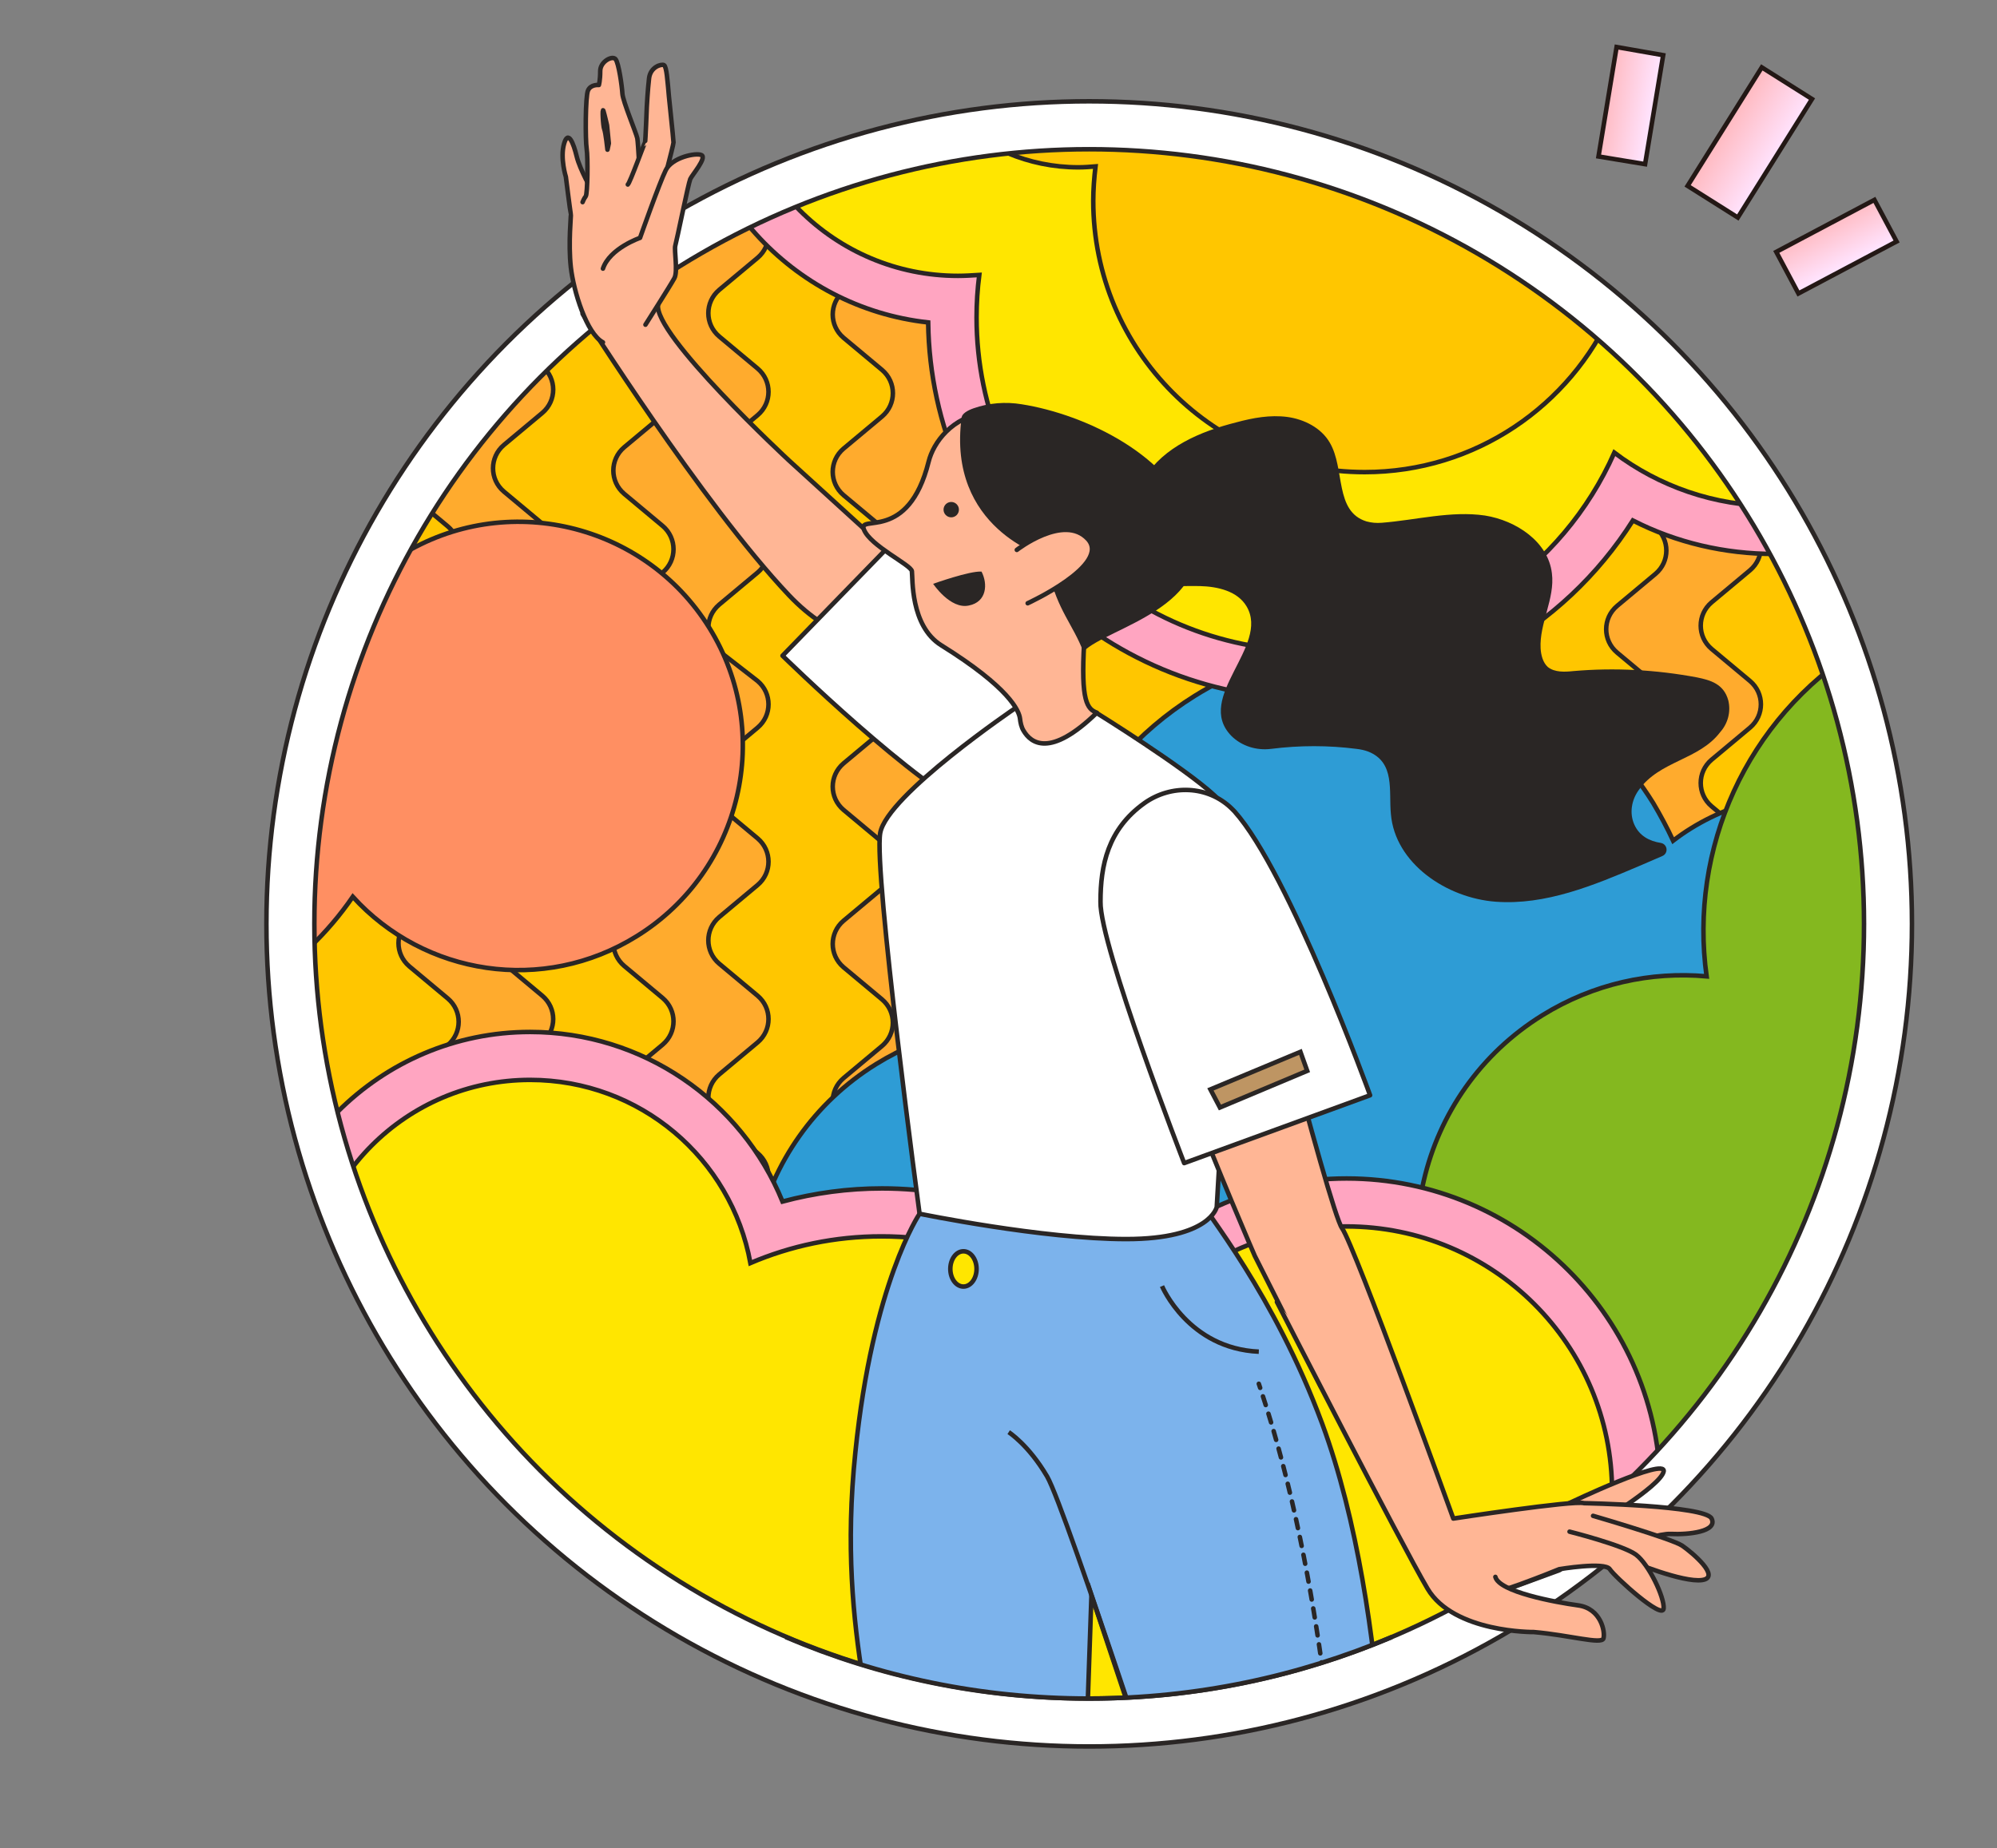 <?xml version="1.0" encoding="utf-8"?>
<!-- Generator: Adobe Illustrator 27.7.0, SVG Export Plug-In . SVG Version: 6.00 Build 0)  -->
<svg version="1.1" id="レイヤー_1" xmlns="http://www.w3.org/2000/svg" xmlns:xlink="http://www.w3.org/1999/xlink" x="0px"
	 y="0px" viewBox="0 0 441.5 408.7" style="enable-background:new 0 0 441.5 408.7;" xml:space="preserve">
<rect x="0" y="0" width="441.5" height="408.7" fill="#808080" stroke="none"/>
<style type="text/css">
	.st0{fill:#FFFFFF;stroke:#2A2625;stroke-miterlimit:10;}
	.st1{clip-path:url(#SVGID_00000051366912021146905540000016417116480529007754_);}
	.st2{fill:#FFC600;stroke:#2A2625;stroke-miterlimit:10;}
	.st3{fill:#FFAB2D;stroke:#2A2625;stroke-miterlimit:10;}
	.st4{fill:#2E9CD5;stroke:#2A2625;stroke-miterlimit:10;}
	.st5{fill:#84B81F;stroke:#2A2625;stroke-miterlimit:10;}
	.st6{fill:#FF8F62;stroke:#2A2625;stroke-miterlimit:10;}
	.st7{fill:#FFA5C1;stroke:#2A2625;stroke-miterlimit:10;}
	.st8{fill:#FFE600;stroke:#2A2625;stroke-miterlimit:10;}
	.st9{fill:none;stroke:#2A2625;stroke-miterlimit:10;}
	.st10{clip-path:url(#SVGID_00000057129575685888452110000012187353418543164065_);}
	.st11{fill:#7CB3EC;stroke:#2A2625;stroke-miterlimit:10;}
	.st12{fill:#FFB695;stroke:#2A2625;stroke-linecap:round;stroke-linejoin:round;stroke-miterlimit:10;}
	.st13{fill:#FFFFFF;stroke:#2A2625;stroke-linecap:round;stroke-linejoin:round;stroke-miterlimit:10;}
	.st14{fill:#2A2625;}
	.st15{fill:none;stroke:#2A2625;stroke-linecap:round;stroke-linejoin:round;}
	.st16{fill:none;stroke:#2A2625;stroke-linecap:round;stroke-linejoin:round;stroke-dasharray:2.01,2.01;}
	.st17{fill:#BE9563;stroke:#2A2625;stroke-miterlimit:10;}
	.st18{fill:url(#SVGID_00000098215908604282713170000011064077612588864959_);stroke:#231815;stroke-miterlimit:10;}
	.st19{fill:url(#SVGID_00000171701846393250893070000004876701537486148272_);stroke:#231815;stroke-miterlimit:10;}
	.st20{fill:url(#SVGID_00000023999419876151458630000009283297850652746939_);stroke:#231815;stroke-miterlimit:10;}
</style>
<g>
	<circle class="st0" cx="240.8" cy="204.3" r="181.9"/>
	<g>
		<defs>
			<circle id="SVGID_1_" cx="240.8" cy="204.3" r="171.3"/>
		</defs>
		<clipPath id="SVGID_00000174591448756374199560000017706212354892961212_">
			<use xlink:href="#SVGID_1_"  style="overflow:visible;"/>
		</clipPath>
		<g style="clip-path:url(#SVGID_00000174591448756374199560000017706212354892961212_);">
			<rect x="25.9" y="-14.1" class="st2" width="429" height="445.5"/>
			<g>
				<path class="st3" d="M159.5,317.9l-0.5-0.4c-3.2-2.7-3.2-7.6,0-10.3l8.5-7.1c3.2-2.7,3.2-7.6,0-10.3l-8.5-7.1
					c-3.2-2.7-3.2-7.6,0-10.3l8.5-7.1c3.2-2.7,3.2-7.6,0-10.3l-8.5-7.1c-3.2-2.7-3.2-7.6,0-10.3l8.5-7.1c3.2-2.7,3.2-7.6,0-10.3
					l-8.5-7.1c-3.2-2.7-3.2-7.6,0-10.3l8.5-7.1c3.2-2.7,3.2-7.6,0-10.3l-8.5-7.1c-3.2-2.7-3.2-7.6,0-10.3l8.5-7.1
					c3.2-2.7,3.2-7.6,0-10.3L159,144c-3.2-2.7-3.2-7.6,0-10.3l8.5-7.1c3.2-2.7,3.2-7.6,0-10.3l-8.5-7.1c-3.2-2.7-3.2-7.6,0-10.3
					l8.5-7.1c3.2-2.7,3.2-7.6,0-10.3l-8.5-7.1c-3.2-2.7-3.2-7.6,0-10.3l8.5-7.1c3.2-2.7,3.2-7.6,0-10.3l-8.5-7.1
					c-3.2-2.7-3.2-7.6,0-10.3l0.5-0.4c4.8-4,2-11.8-4.3-11.8h0c-1.6,0-3.1,0.5-4.3,1.5l-12.9,10.7c-3.2,2.7-3.2,7.6,0,10.3l8.5,7.1
					c3.2,2.7,3.2,7.6,0,10.3l-8.5,7.1c-3.2,2.7-3.2,7.6,0,10.3l8.5,7.1c3.2,2.7,3.2,7.6,0,10.3l-8.5,7.1c-3.2,2.7-3.2,7.6,0,10.3
					l8.5,7.1c3.2,2.7,3.2,7.6,0,10.3l-8.5,7.1c-3.2,2.7-3.2,7.6,0,10.3l8.5,7.1c3.2,2.7,3.2,7.6,0,10.3l-8.5,7.1
					c-3.2,2.7-3.2,7.6,0,10.3l8.5,7.1c3.2,2.7,3.2,7.6,0,10.3l-8.5,7.1c-3.2,2.7-3.2,7.6,0,10.3l8.5,7.1c3.2,2.7,3.2,7.6,0,10.3
					l-8.5,7.1c-3.2,2.7-3.2,7.6,0,10.3l8.5,7.1c3.2,2.7,3.2,7.6,0,10.3l-8.5,7.1c-3.2,2.7-3.2,7.6,0,10.3l8.5,7.1
					c3.2,2.7,3.2,7.6,0,10.3l-8.5,7.1c-3.2,2.7-3.2,7.6,0,10.3l12.9,10.7c1.2,1,2.7,1.5,4.3,1.5h0
					C161.5,329.7,164.3,321.8,159.5,317.9z"/>
				<path class="st3" d="M111.9,317.9l-0.5-0.4c-3.2-2.7-3.2-7.6,0-10.3l8.5-7.1c3.2-2.7,3.2-7.6,0-10.3l-8.5-7.1
					c-3.2-2.7-3.2-7.6,0-10.3l8.5-7.1c3.2-2.7,3.2-7.6,0-10.3l-8.5-7.1c-3.2-2.7-3.2-7.6,0-10.3l8.5-7.1c3.2-2.7,3.2-7.6,0-10.3
					l-8.5-7.1c-3.2-2.7-3.2-7.6,0-10.3l8.5-7.1c3.2-2.7,3.2-7.6,0-10.3l-8.5-7.1c-3.2-2.7-3.2-7.6,0-10.3l8.5-7.1
					c3.2-2.7,3.2-7.6,0-10.3l-8.5-7.1c-3.2-2.7-3.2-7.6,0-10.3l8.5-7.1c3.2-2.7,3.2-7.6,0-10.3l-8.5-7.1c-3.2-2.7-3.2-7.6,0-10.3
					l8.5-7.1c3.2-2.7,3.2-7.6,0-10.3l-8.5-7.1c-3.2-2.7-3.2-7.6,0-10.3l8.5-7.1c3.2-2.7,3.2-7.6,0-10.3l-8.5-7.1
					c-3.2-2.7-3.2-7.6,0-10.3l0.5-0.4c4.8-4,2-11.8-4.3-11.8h0c-1.6,0-3.1,0.5-4.3,1.5L90.5,29.7c-3.2,2.7-3.2,7.6,0,10.3L99,47
					c3.2,2.7,3.2,7.6,0,10.3l-8.5,7.1c-3.2,2.7-3.2,7.6,0,10.3l8.5,7.1c3.2,2.7,3.2,7.6,0,10.3L90.5,99c-3.2,2.7-3.2,7.6,0,10.3
					l8.5,7.1c3.2,2.7,3.2,7.6,0,10.3l-8.5,7.1c-3.2,2.7-3.2,7.6,0,10.3l8.5,7.1c3.2,2.7,3.2,7.6,0,10.3l-8.5,7.1
					c-3.2,2.7-3.2,7.6,0,10.3l8.5,7.1c3.2,2.7,3.2,7.6,0,10.3l-8.5,7.1c-3.2,2.7-3.2,7.6,0,10.3l8.5,7.1c3.2,2.7,3.2,7.6,0,10.3
					l-8.5,7.1c-3.2,2.7-3.2,7.6,0,10.3l8.5,7.1c3.2,2.7,3.2,7.6,0,10.3l-8.5,7.1c-3.2,2.7-3.2,7.6,0,10.3l8.5,7.1
					c3.2,2.7,3.2,7.6,0,10.3l-8.5,7.1c-3.2,2.7-3.2,7.6,0,10.3l12.9,10.7c1.2,1,2.7,1.5,4.3,1.5h0
					C113.9,329.7,116.7,321.8,111.9,317.9z"/>
				<path class="st3" d="M378.9,317.9l-0.5-0.4c-3.2-2.7-3.2-7.6,0-10.3l8.5-7.1c3.2-2.7,3.2-7.6,0-10.3l-8.5-7.1
					c-3.2-2.7-3.2-7.6,0-10.3l8.5-7.1c3.2-2.7,3.2-7.6,0-10.3l-8.5-7.1c-3.2-2.7-3.2-7.6,0-10.3l8.5-7.1c3.2-2.7,3.2-7.6,0-10.3
					l-8.5-7.1c-3.2-2.7-3.2-7.6,0-10.3l8.5-7.1c3.2-2.7,3.2-7.6,0-10.3l-8.5-7.1c-3.2-2.7-3.2-7.6,0-10.3l8.5-7.1
					c3.2-2.7,3.2-7.6,0-10.3l-8.5-7.1c-3.2-2.7-3.2-7.6,0-10.3l8.5-7.1c3.2-2.7,3.2-7.6,0-10.3l-8.5-7.1c-3.2-2.7-3.2-7.6,0-10.3
					L387,92c3.2-2.7,3.2-7.6,0-10.3l-8.5-7.1c-3.2-2.7-3.2-7.6,0-10.3l8.5-7.1c3.2-2.7,3.2-7.6,0-10.3l-8.5-7.1
					c-3.2-2.7-3.2-7.6,0-10.3l0.5-0.4c4.8-4,2-11.8-4.3-11.8h0c-1.6,0-3.1,0.5-4.3,1.5l-12.9,10.7c-3.2,2.7-3.2,7.6,0,10.3L366,47
					c3.2,2.7,3.2,7.6,0,10.3l-8.5,7.1c-3.2,2.7-3.2,7.6,0,10.3l8.5,7.1c3.2,2.7,3.2,7.6,0,10.3l-8.5,7.1c-3.2,2.7-3.2,7.6,0,10.3
					l8.5,7.1c3.2,2.7,3.2,7.6,0,10.3l-8.5,7.1c-3.2,2.7-3.2,7.6,0,10.3l8.5,7.1c3.2,2.7,3.2,7.6,0,10.3l-8.5,7.1
					c-3.2,2.7-3.2,7.6,0,10.3l8.5,7.1c3.2,2.7,3.2,7.6,0,10.3l-8.5,7.1c-3.2,2.7-3.2,7.6,0,10.3l8.5,7.1c3.2,2.7,3.2,7.6,0,10.3
					l-8.5,7.1c-3.2,2.7-3.2,7.6,0,10.3l8.5,7.1c3.2,2.7,3.2,7.6,0,10.3l-8.5,7.1c-3.2,2.7-3.2,7.6,0,10.3l8.5,7.1
					c3.2,2.7,3.2,7.6,0,10.3l-8.5,7.1c-3.2,2.7-3.2,7.6,0,10.3l12.9,10.7c1.2,1,2.7,1.5,4.3,1.5h0
					C380.9,329.7,383.7,321.8,378.9,317.9z"/>
				<path class="st3" d="M199.4,19l-12.9,10.7c-3.2,2.7-3.2,7.6,0,10.3L195,47c3.2,2.7,3.2,7.6,0,10.3l-8.5,7.1
					c-3.2,2.7-3.2,7.6,0,10.3l8.5,7.1c3.2,2.7,3.2,7.6,0,10.3l-8.5,7.1c-3.2,2.7-3.2,7.6,0,10.3l8.5,7.1c3.2,2.7,3.2,7.6,0,10.3
					l-8.5,7.1c-3.2,2.7-3.2,7.6,0,10.3l8.5,7.1c3.2,2.7,3.2,7.6,0,10.3l-8.5,7.1c-3.2,2.7-3.2,7.6,0,10.3l8.5,7.1
					c3.2,2.7,3.2,7.6,0,10.3l-8.5,7.1c-3.2,2.7-3.2,7.6,0,10.3l8.5,7.1c3.2,2.7,3.2,7.6,0,10.3l-8.5,7.1c-3.2,2.7-3.2,7.6,0,10.3
					l8.5,7.1c3.2,2.7,3.2,7.6,0,10.3l-8.5,7.1c-3.2,2.7-3.2,7.6,0,10.3l8.5,7.1c3.2,2.7,3.2,7.6,0,10.3l-8.5,7.1
					c-3.2,2.7-3.2,7.6,0,10.3l12.9,10.7c1.2,1,2.7,1.5,4.3,1.5h0c6.3,0,9.1-7.8,4.3-11.8l-0.5-0.4c-3.2-2.7-3.2-7.6,0-10.3l8.5-7.1
					c3.2-2.7,3.2-7.6,0-10.3l-8.5-7.1c-3.2-2.7-3.2-7.6,0-10.3l8.5-7.1c3.2-2.7,3.2-7.6,0-10.3l-8.5-7.1c-3.2-2.7-3.2-7.6,0-10.3
					l8.5-7.1c3.2-2.7,3.2-7.6,0-10.3l-8.5-7.1c-3.2-2.7-3.2-7.6,0-10.3l8.5-7.1c3.2-2.7,3.2-7.6,0-10.3l-8.5-7.1
					c-3.2-2.7-3.2-7.6,0-10.3l8.5-7.1c3.2-2.7,3.2-7.6,0-10.3l-8.5-7.1c-3.2-2.7-3.2-7.6,0-10.3l8.5-7.1c3.2-2.7,3.2-7.6,0-10.3
					l-8.5-7.1c-3.2-2.7-3.2-7.6,0-10.3L216,92c3.2-2.7,3.2-7.6,0-10.3l-8.5-7.1c-3.2-2.7-3.2-7.6,0-10.3l8.5-7.1
					c3.2-2.7,3.2-7.6,0-10.3l-8.5-7.1c-3.2-2.7-3.2-7.6,0-10.3l0.5-0.4c4.8-4,2-11.8-4.3-11.8h0C202.1,17.4,200.6,18,199.4,19z"/>
			</g>
			<path class="st4" d="M255.6,335.1c17.2-10.7,27-28.8,27.7-47.6c19.1,5.2,40.2,2.8,58.4-8.4c8.8-5.4,16-12.4,21.5-20.4
				c15.8,17.4,42.1,21.6,62.8,8.7c23.2-14.4,30.4-45,16-68.2c-14.4-23.2-45-30.4-68.2-16c-1.3,0.8-2.6,1.7-3.9,2.7
				c-1.3-2.8-2.8-5.6-4.4-8.3c-21.5-34.6-66.9-45.2-101.4-23.7c-25.5,15.9-38,44.8-34.1,72.8c-12.3-1.1-25,1.6-36.3,8.6
				c-27.6,17.1-36,53.3-18.9,80.9C191.8,343.7,228,352.2,255.6,335.1z"/>
			<path class="st5" d="M402.9,324.3c17.2-10.7,27-28.8,27.7-47.6c19.1,5.2,40.2,2.8,58.4-8.4c8.8-5.4,16-12.4,21.5-20.4
				c15.8,17.4,42.1,21.6,62.8,8.7c23.2-14.4,30.4-45,16-68.2c-14.4-23.2-45-30.4-68.2-16c-1.3,0.8-2.6,1.7-3.9,2.7
				c-1.3-2.8-2.8-5.6-4.4-8.3c-21.5-34.6-66.9-45.2-101.4-23.7c-25.5,15.9-38,44.8-34.1,72.8c-12.3-1.1-25,1.6-36.3,8.6
				c-27.6,17.1-36,53.3-18.9,80.9C339.1,333,375.3,341.4,402.9,324.3z"/>
			<path class="st6" d="M-29.6,274.7c17.2-10.7,27-28.8,27.7-47.6c19.1,5.2,40.2,2.8,58.4-8.4c8.8-5.4,16-12.4,21.5-20.4
				c15.8,17.4,42.1,21.6,62.8,8.7c23.2-14.4,30.4-45,16-68.2c-14.4-23.2-45-30.4-68.2-16c-1.3,0.8-2.6,1.7-3.9,2.7
				c-1.3-2.8-2.8-5.6-4.4-8.3C58.8,82.7,13.3,72.1-21.2,93.6c-25.5,15.9-38,44.8-34.1,72.8c-12.3-1.1-25,1.6-36.3,8.6
				c-27.6,17.1-36,53.3-18.9,80.9S-57.1,291.9-29.6,274.7z"/>
			<path class="st7" d="M289.5,154.5c-46.1,0-83.7-37.2-84.3-83.2c-30.1-3.3-53.6-28.9-53.6-59.8c0-33.2,27-60.2,60.2-60.2
				c24.9,0,46.7,15.2,55.8,37.5c7.1-1.9,14.5-2.9,22-2.9c19.3,0,38.1,6.7,53,18.8c12.9-13.3,30.8-21,49.7-21
				c38.3,0,69.4,31.1,69.4,69.4s-31.1,69.4-69.4,69.4c-11,0-21.7-2.5-31.3-7.4C345.6,139.4,318.7,154.5,289.5,154.5z"/>
			<path class="st8" d="M392.2-5.6c-20.2,0-38.1,10.2-48.7,25.8c-13.5-14.5-32.7-23.6-54-23.6c-10.3,0-20.1,2.1-29,5.9
				C256.2-20.5,236.1-38,211.8-38c-27.4,0-49.5,22.2-49.5,49.5c0,27.4,22.2,49.5,49.5,49.5c1.6,0,3.1-0.1,4.7-0.2
				c-0.4,3.1-0.6,6.2-0.6,9.4c0,40.7,33,73.7,73.7,73.7c30.1,0,55.9-18,67.3-43.8c9.8,7.4,22.1,11.8,35.3,11.8
				c32.4,0,58.8-26.3,58.8-58.8S424.6-5.6,392.2-5.6z"/>
			<path class="st7" d="M194.9,431.4c-46.1,0-83.7-37.2-84.3-83.2C80.5,344.9,57,319.4,57,288.4c0-33.2,27-60.2,60.2-60.2
				c24.9,0,46.7,15.2,55.8,37.5c7.1-1.9,14.5-2.9,22-2.9c19.3,0,38.1,6.7,53,18.8c12.9-13.3,30.8-21,49.7-21
				c38.3,0,69.4,31.1,69.4,69.4s-31.1,69.4-69.4,69.4c-11,0-21.7-2.5-31.3-7.4C251,416.2,224.2,431.4,194.9,431.4z"/>
			<path class="st8" d="M297.6,271.2c-20.2,0-38.1,10.2-48.7,25.8c-13.5-14.5-32.7-23.6-54-23.6c-10.3,0-20.1,2.1-29,5.9
				c-4.2-23.1-24.4-40.5-48.7-40.5c-27.4,0-49.5,22.2-49.5,49.5c0,27.4,22.2,49.5,49.5,49.5c1.6,0,3.1-0.1,4.7-0.2
				c-0.4,3.1-0.6,6.2-0.6,9.4c0,40.7,33,73.7,73.7,73.7c30.1,0,55.9-18,67.3-43.8c9.8,7.4,22.1,11.8,35.3,11.8
				c32.4,0,58.8-26.3,58.8-58.8S330.1,271.2,297.6,271.2z"/>
			<path class="st2" d="M385.3-17.2c-16.5,0-31,8.3-39.6,21c-11-11.8-26.6-19.2-44-19.2c-8.4,0-16.4,1.7-23.6,4.8
				c-3.4-18.8-19.9-33-39.7-33c-22.3,0-40.3,18.1-40.3,40.3c0,22.3,18.1,40.3,40.3,40.3c1.3,0,2.6-0.1,3.8-0.2
				c-0.3,2.5-0.5,5.1-0.5,7.6c0,33.1,26.8,60,60,60c24.5,0,45.5-14.7,54.8-35.7c8,6,18,9.6,28.8,9.6c26.4,0,47.8-21.4,47.8-47.8
				S411.7-17.2,385.3-17.2z"/>
		</g>
	</g>
	<circle class="st9" cx="240.8" cy="204.3" r="171.3"/>
	<g>
		<defs>
			<path id="SVGID_00000164493020829394253880000015064357733668467377_" d="M412,204.3c0,43.3-16.1,82.9-42.6,113.1
				c9.7,4.9,26.7,40.7,18.6,47.2c-10.6,8.4-57.1,6.4-75.6-4.6c-21.8,10.1-46.1,15.7-71.7,15.7c-94.6,0-171.3-76.7-171.3-171.3
				c0-50.9,22.2-96.7,57.5-128C113.5,64,115.3,12.9,120.9,9c1.3-0.9,25.8-1.8,29.1,2.1c10.4,12.4,5.6,44.5,10.1,42.1
				c24-12.9,51.5-20.1,80.6-20.1C335.3,33.1,412,109.7,412,204.3z"/>
		</defs>
		<clipPath id="SVGID_00000058583012810582163570000013031322194334565265_">
			<use xlink:href="#SVGID_00000164493020829394253880000015064357733668467377_"  style="overflow:visible;"/>
		</clipPath>
		<g style="clip-path:url(#SVGID_00000058583012810582163570000013031322194334565265_);">
			<g>
				<path class="st11" d="M263.7,263.1c-7.6-13.2-60.4,5.3-60.4,5.3s-10.4,15.3-14.2,52.8c-4.3,41.4,6.6,64.1,6.8,86.9l43.4,2.7
					l2-58.1l21.3,63.9l44,2.7c0,0,1.5-61.6-14.3-104.5C281.7,286.2,266.8,268.4,263.7,263.1z"/>
				<path class="st9" d="M223,316.7c0,0,4.4,2.8,8.5,9.8s31.1,90.1,31.1,90.1"/>
				<g>
					<path class="st12" d="M174.4,101.8c0,0-30.2-28-28.9-34.5l-10-1.9l-6.7,4c0,0,26.5,42,45.6,62.2s41.5,8,41.5,8L174.4,101.8z"/>
					<path class="st12" d="M145.3,65.3l0.3-28.2l-14.7,5.1c0,0-2.7-4.7-3.4-7.6c-0.7-2.9-1.9-6-2.8-2.8s0.4,7.3,0.4,7.3s1,8,1.1,8.2
						c0.1,0.2-0.6,6.4,0,11.8c0.6,5.3,3.5,14.7,7.1,16.6"/>
					<path class="st12" d="M141.5,39.8c0,0-0.4-8.1-0.6-9.2c-0.2-1.1-3.2-8.2-3.3-9.9s-0.8-6.7-1.5-7.6c-0.7-0.9-3.4,0.5-3.4,2.6
						c0,2.1-0.3,3.1-0.3,3.1s-1.8-0.2-2.4,1.2c-0.6,1.3-0.6,11-0.3,12.9c0.3,1.9,0.2,10-0.2,10.5c-0.4,0.5-0.7,1.3-0.7,1.3
						 M134.3,33.1c0,0-0.4-3.8-0.7-4.5c-0.3-0.7-0.5-5-0.2-4.1c0.3,1,0.8,3.2,0.8,3.2l0.4,4L134.3,33.1z"/>
					<path class="st12" d="M145.9,43.4c0,0,3-11.3,3-11.9c0-0.7-1.2-11.6-1.2-12.3c-0.1-0.7-0.3-4.5-0.9-4.8s-3,0.4-3.3,2.9
						s-0.5,6.3-0.5,6.3s-0.3,7.9-0.4,7.9c-0.1,0-3.3,8.9-3.8,9.3"/>
					<path class="st12" d="M142.7,71.8c0,0,5.6-8.8,6.4-10.3c0.8-1.5-0.1-6.2,0.2-7.2c0.3-1,2.9-13.8,3.3-14.7
						c0.4-0.9,3.7-4.7,2.5-5.3s-6.5,0.5-7.9,3.3c-1.4,2.8-5.7,15-5.7,15s-6.7,2.3-8.2,6.8"/>
				</g>
				<path class="st13" d="M228.8,178.2c0,0-5.2,4.6-12.4,1.7C202.9,174.3,173,145,173,145l24.4-25.1c0,0,30.2,28.3,33.4,35.3
					C234,162.1,235.8,169.7,228.8,178.2z"/>
				<path class="st13" d="M242.5,157.7l-17.9-1.2c0,0-28.5,19.3-30,27.7c-1.5,8.4,8.7,84.2,8.7,84.2s27.2,5.6,45.7,5.6
					c18.6,0,20-7.1,20-7.1l4.6-79.3c0,0,1.5-5.3-5.1-11.7C261.7,169.6,242.5,157.7,242.5,157.7z"/>
				<g>
					<path class="st14" d="M382.1,154.9c-1-3.7-4-4.5-6.9-5.1c-9-1.7-18.3-2.2-27.4-1.4c-1.9,0.2-4.1,0.3-5.6-0.9
						c-1.1-1-1.5-2.6-1.6-4.1c-0.3-5.6,3.2-11,2.5-16.6c-0.8-7-7.9-11.7-14.8-12.8c-7.5-1.1-15.2,1-22.8,1.6c-1.2,0.1-2.3,0-3.4-0.3
						c-7.1-2.2-4.7-11.6-8.1-17.4c-1.9-3.3-5.7-5.2-9.4-5.7c-3.8-0.5-7.6,0.2-11.3,1.2c-7.9,2-16,5.4-20.3,12.3l-2.9,5.5
						c-4.7,5-2.7,14.5,3.6,17.2c3.6,1.6,7.7,1.1,11.6,1.2c3.9,0.1,8.3,1.1,10.3,4.5c5.2,8.8-11.6,20.1-3.4,28.6
						c2.3,2.3,5.6,3.3,8.8,2.9c6.3-0.8,12.7-0.8,18.9,0c0.9,0.1,1.8,0.3,2.6,0.6c6,2.4,4.5,8.7,5,13.8c0.9,10.9,12.3,18.6,23.2,19.4
						c11,0.8,21.6-3.6,31.7-7.9l5.1-2.2c1.4-0.6,1.2-2.6-0.3-2.9c-2.6-0.4-4.8-1.6-5.9-4.1c-1.1-2.5-0.6-5.4,1-7.6
						c4.6-6.5,13.3-6.6,18-12.8C382,160,382.7,157.4,382.1,154.9z"/>
				</g>
				<g>
					<path class="st12" d="M346.9,332.4c0,0,21.6-10.3,20.9-7c-0.7,3.3-15.7,12.2-15.7,12.2"/>
					<path class="st12" d="M273.5,187.7c0,0,20.4,80,23.2,83.9c2.8,3.9,24.6,64.2,24.6,64.2s26.7-4.1,28.9-3.4
						c0,0,26.8,0.5,28.2,3.4c1.4,2.9-5.1,3.6-9.1,3.4s-22.9,6.6-24.5,8l-19.1,7l-33.7-47.6l-14.6-28.9c0,0-32-73.6-29.5-86.2
						C250.4,178.9,264.4,174,273.5,187.7z"/>
					<path class="st12" d="M352.2,335.2c0,0,17.5,5.1,19.7,6.6s8.7,7,4.4,7.6s-15.6-4.1-15.6-4.1"/>
					<path class="st12" d="M347,338.7c0,0,11.9,3,14.7,5.1c2.8,2.1,6.3,9.4,6.1,11.9c-0.2,2.6-10.8-7-11.9-8.7s-11.2,0-11.2,0
						s-16.5,6.8-19.1,6.1"/>
					<path class="st12" d="M282.3,287.9c0,0,27.5,53.6,33.3,63.4s23.5,9.6,23.5,9.6c8,0.7,15,2.8,15.4,1.4s-0.5-6.6-5.6-7.3
						c-5.1-0.7-17.5-3-18.3-6.3"/>
				</g>
				<g>
					<g>
						<g>
							<path class="st12" d="M250.9,108.6c-29.1-29.2-43.5-15-45.6-6.5c-4.5,18-15.7,11.5-14.3,15c1.4,3.6,10.4,7.8,10.6,9.2
								c0.2,1.4-0.4,12.1,6.5,16.4c15.1,9.4,17.2,14.5,17.4,16.2c0.1,0.9,0.3,1.9,0.8,2.7c1.6,2.7,5.8,6.1,16.2-4
								c-2.1-0.8-3.6-2.4-2.8-15.6C240.9,124.1,280.1,137.8,250.9,108.6z"/>
							<circle class="st14" cx="210.3" cy="112.7" r="1.7"/>
							<path class="st14" d="M231,123.1c0,0-21.7-6.2-18.4-30.8c0.1-0.8,1.2-1.5,2.6-2c3.4-1.2,7.1-1.5,10.7-0.9
								c13.9,2.2,33.7,11.4,38.1,27c5,18-19.2,22.3-24.5,27.7c-2.3-6-5.7-9.2-7.6-17.5L231,123.1z"/>
							<path class="st12" d="M224.8,121.6c0,0,10.4-8.1,15.7-2.4c5.2,5.7-13.3,14.2-13.3,14.2"/>
						</g>
						<path class="st14" d="M206.3,129.1c0,0,8.1-2.9,10.7-2.7c1.4,2.7,1.2,6.7-2.8,7.5C210.1,134.8,206.3,129.1,206.3,129.1z"/>
					</g>
				</g>
				<path class="st13" d="M253,177.6c5.9-4.2,14-3.9,19.2,1.1c0.2,0.2,0.5,0.5,0.7,0.7c12.2,13.6,30,62.8,30,62.8l-41.1,15
					c0,0-18.7-48.2-18.5-57.8C243.3,191.4,244.9,183.4,253,177.6z"/>
				<ellipse class="st8" cx="213" cy="280.6" rx="2.9" ry="3.9"/>
				<path class="st9" d="M256.9,284.4c0,0,5.8,13.8,21.4,14.5"/>
				<g>
					<g>
						<path class="st15" d="M296.7,416.6c0,0,0-0.3,0-1"/>
						<path class="st16" d="M296.6,413.6c-0.6-12.8-3.8-63.8-17.7-105.8"/>
						<path class="st15" d="M278.6,306.9c-0.1-0.3-0.2-0.6-0.3-0.9"/>
					</g>
				</g>
			</g>
			<polygon class="st17" points="289,236.8 269.7,244.9 267.6,240.9 287.5,232.6 			"/>
		</g>
	</g>
	<path class="st9" d="M173.7,362c20.6,8.8,43.2,13.6,67,13.6s46.4-4.9,67-13.6"/>
	<g>
		
			<linearGradient id="SVGID_00000033339638848570936580000009748715055812137602_" gradientUnits="userSpaceOnUse" x1="2342.706" y1="-550.564" x2="2355.81" y2="-550.564" gradientTransform="matrix(0.847 0.532 -0.532 0.847 -1895.253 -752.24)">
			<stop  offset="0" style="stop-color:#FFBBC2"/>
			<stop  offset="1" style="stop-color:#FFE4FF"/>
		</linearGradient>
		
			<polygon style="fill:url(#SVGID_00000033339638848570936580000009748715055812137602_);stroke:#231815;stroke-miterlimit:10;" points="
			384.2,48.1 373.1,41.1 389.5,14.9 400.6,21.9 		"/>
		
			<linearGradient id="SVGID_00000106851539477988949910000011724248233586554496_" gradientUnits="userSpaceOnUse" x1="962.688" y1="-11.174" x2="973.09" y2="-11.174" gradientTransform="matrix(0.986 0.165 -0.165 0.986 -595.947 -125.132)">
			<stop  offset="0" style="stop-color:#FFBBC2"/>
			<stop  offset="1" style="stop-color:#FFE4FF"/>
		</linearGradient>
		
			<polygon style="fill:url(#SVGID_00000106851539477988949910000011724248233586554496_);stroke:#231815;stroke-miterlimit:10;" points="
			363.7,36.3 353.4,34.6 357.4,10.4 367.7,12.2 		"/>
		
			<linearGradient id="SVGID_00000000900952757950063350000014446609033250855325_" gradientUnits="userSpaceOnUse" x1="3663.536" y1="-1916.772" x2="3673.939" y2="-1916.772" gradientTransform="matrix(0.467 0.884 -0.884 0.467 -3002.883 -2293.432)">
			<stop  offset="0" style="stop-color:#FFBBC2"/>
			<stop  offset="1" style="stop-color:#FFE4FF"/>
		</linearGradient>
		
			<polygon style="fill:url(#SVGID_00000000900952757950063350000014446609033250855325_);stroke:#231815;stroke-miterlimit:10;" points="
			397.6,64.9 392.7,55.7 414.4,44.2 419.3,53.4 		"/>
	</g>
</g>
</svg>
